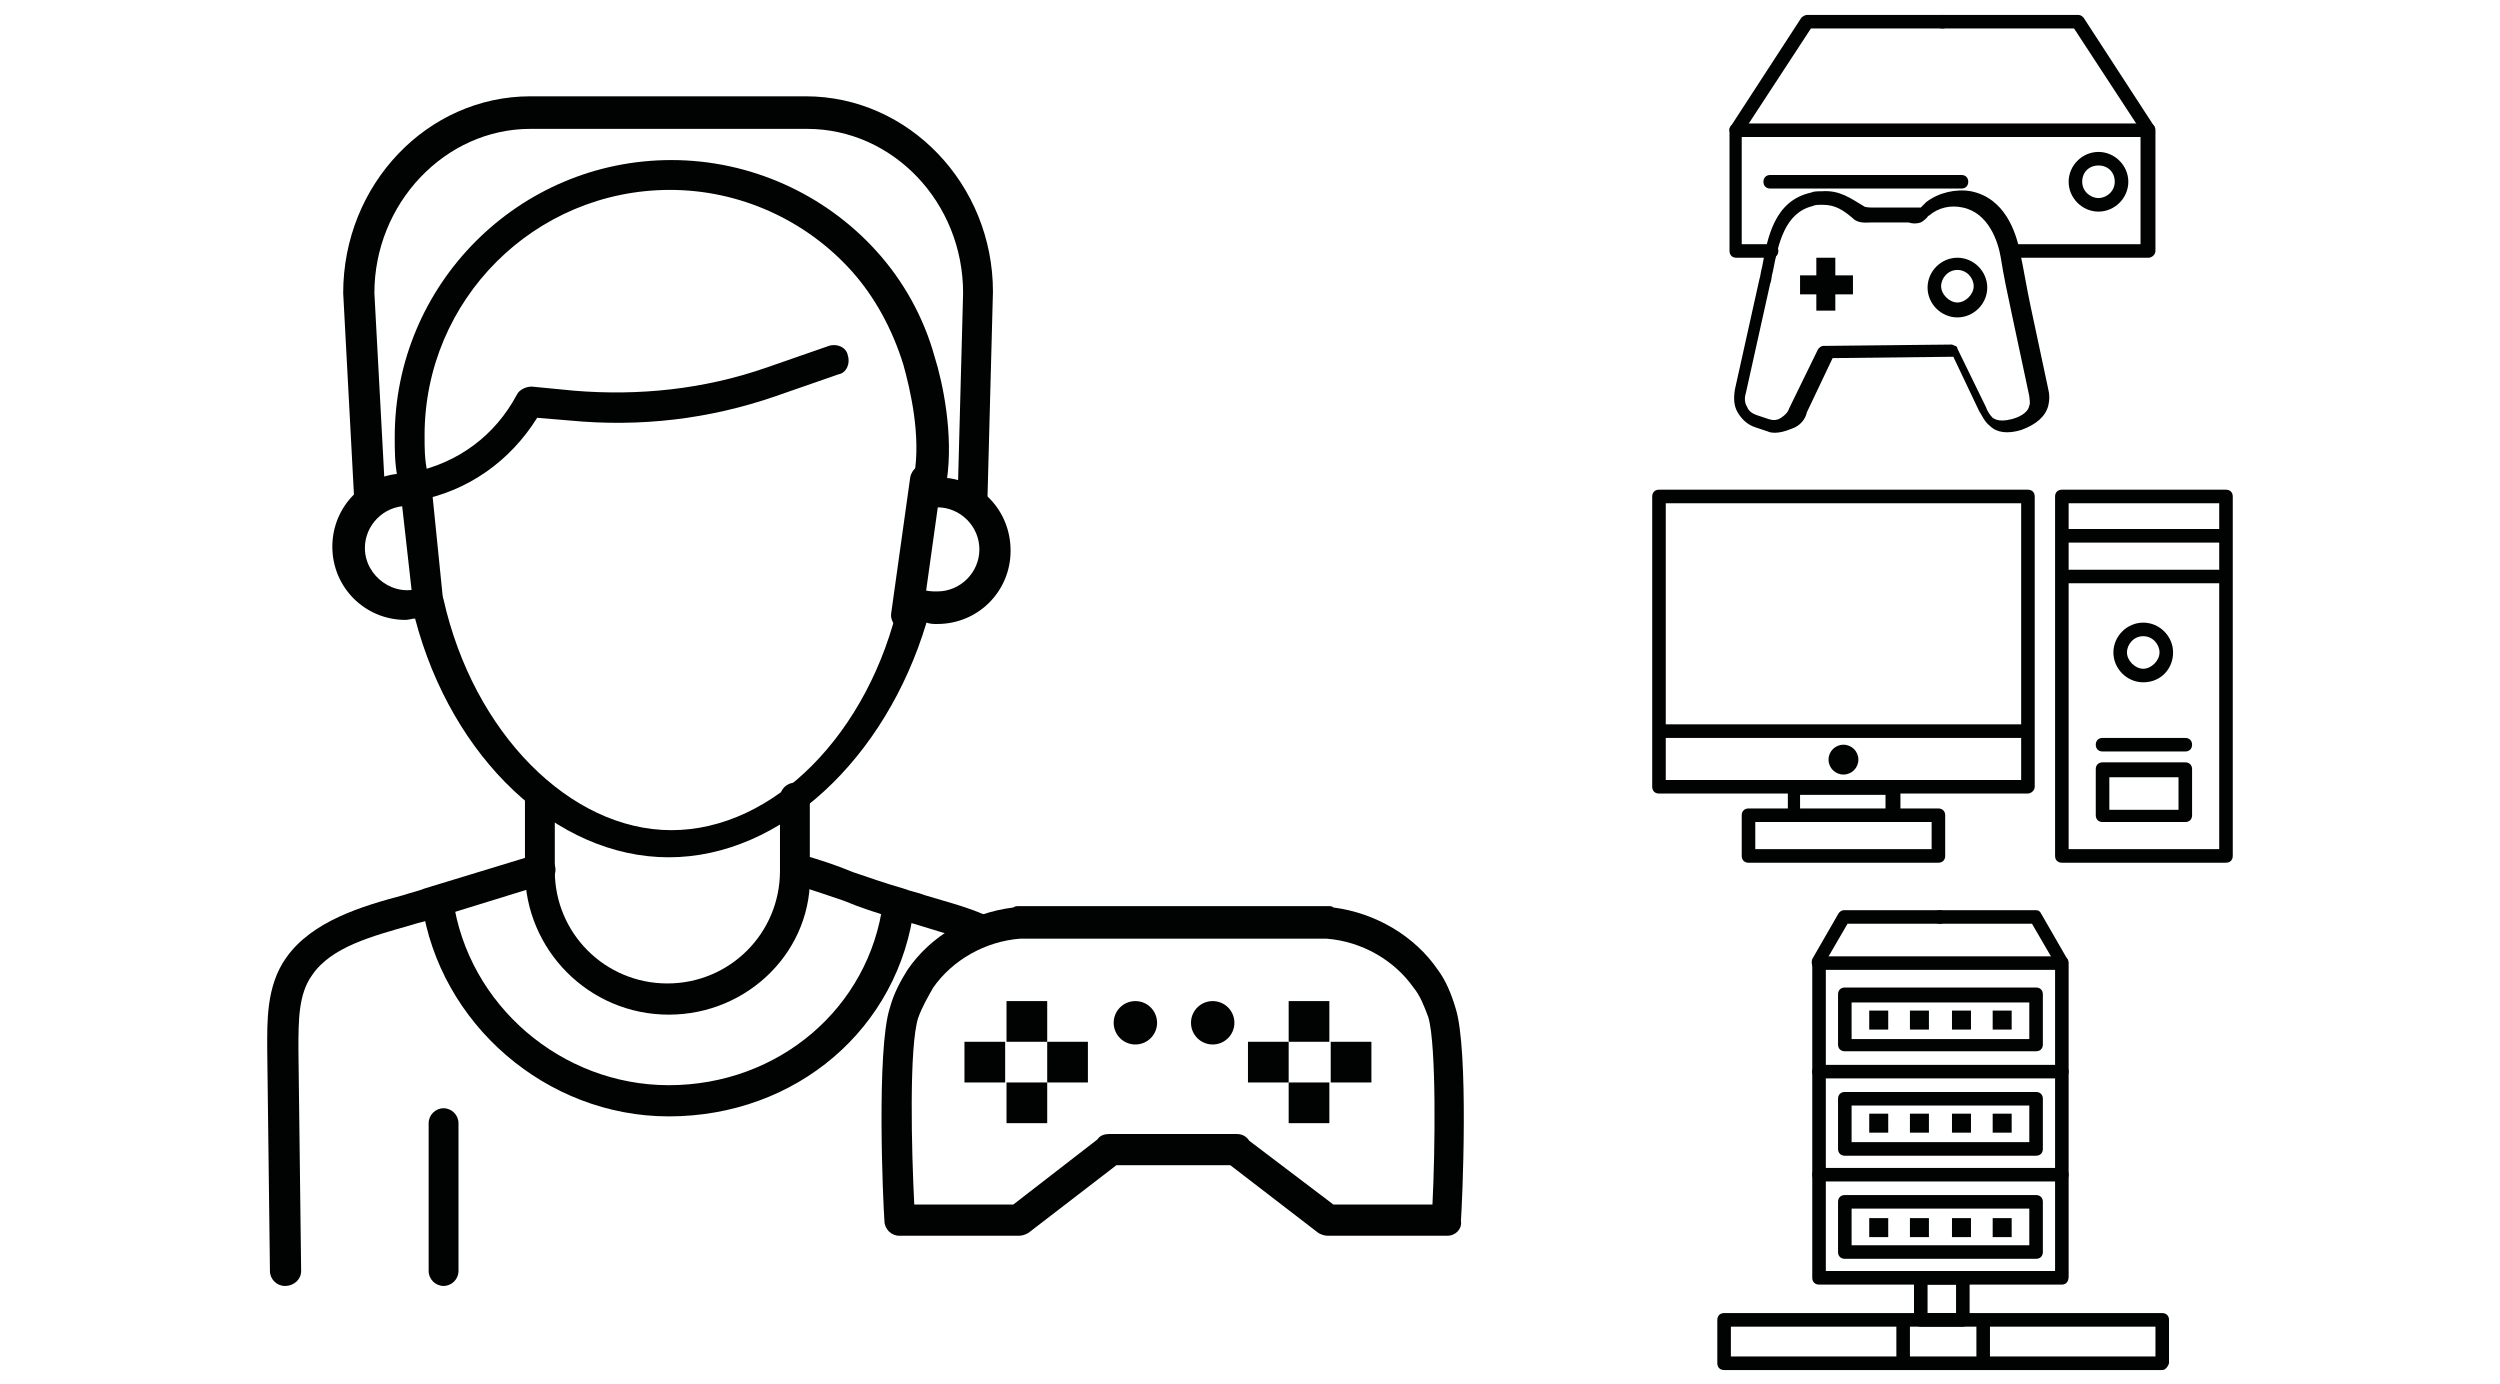 <?xml version="1.0" encoding="utf-8"?>
<!-- Generator: Adobe Illustrator 24.2.3, SVG Export Plug-In . SVG Version: 6.00 Build 0)  -->
<svg version="1.1" id="Слой_1" xmlns="http://www.w3.org/2000/svg" xmlns:xlink="http://www.w3.org/1999/xlink" x="0px" y="0px"
	 viewBox="0 0 184.3 102" style="enable-background:new 0 0 184.3 102;" xml:space="preserve">
<style type="text/css">
	.st0{fill:#010202;}
</style>
<g>
	<g>
		<path class="st0" d="M49.3,63.2c-8.3,0-16-7.3-18.7-17.6c-0.2,0-0.5,0.1-0.7,0.1c-3,0-5.4-2.4-5.4-5.4s2.4-5.4,5.4-5.4
			c0.1-0.1,0.5-0.2,1-0.1c0.6,0.1,1,0.7,0.9,1.4c-0.1,0.5-0.6,0.9-1.1,0.9h0c-0.2,0.1-0.4,0.2-0.7,0.2c-1.7,0-3.1,1.4-3.1,3.1
			c0,2.1,2.2,3.7,4.2,2.9c0.3-0.1,0.7-0.1,1,0.1c0.3,0.2,0.5,0.4,0.6,0.8c2.2,9.8,9.3,17,16.8,17s14.6-7.1,16.8-17
			c0.1-0.3,0.3-0.6,0.6-0.8c0.3-0.2,0.7-0.2,1,0c0.4,0.2,0.8,0.2,1.2,0.2c1.7,0,3.1-1.4,3.1-3.1c0-1.7-1.4-3.1-3.1-3.1
			c-0.1,0-0.2,0-0.3,0c-0.5-0.1-0.9-0.4-1.1-0.9c-0.1-0.6,0.2-1.2,0.8-1.3c0.3-0.1,0.5-0.1,0.7,0c3,0,5.3,2.4,5.3,5.4
			c0,3-2.4,5.4-5.4,5.4c-0.3,0-0.5,0-0.8-0.1C65.3,55.9,57.6,63.2,49.3,63.2z"/>
		<path class="st0" d="M29.9,37.2c-0.5,0-1-0.4-1.1-0.9c-0.1-0.6,0.3-1.2,0.9-1.3l0.8-0.2c3.3-0.7,6-2.7,7.6-5.7
			c0.2-0.4,0.7-0.6,1.1-0.6l3.1,0.3c4.8,0.4,9.6-0.1,14.2-1.7l4.6-1.6c0.6-0.2,1.3,0.1,1.4,0.7c0.2,0.6-0.1,1.3-0.7,1.4l-4.6,1.6
			c-4.9,1.7-10,2.3-15.2,1.8l-2.4-0.2c-2,3.2-5.1,5.4-8.8,6.1l-0.8,0.2C30,37.1,30,37.2,29.9,37.2z"/>
		<path class="st0" d="M49.3,74.8c-5.9,0-10.6-4.8-10.6-10.6v-5.4c0-0.6,0.5-1.1,1.1-1.1s1.1,0.5,1.1,1.1v5.4c0,4.6,3.7,8.3,8.3,8.3
			s8.3-3.7,8.3-8.3v-5.4c0-0.6,0.5-1.1,1.1-1.1s1.1,0.5,1.1,1.1v5.4C60,70,55.2,74.8,49.3,74.8z"/>
		<path class="st0" d="M49.3,82.3c-9,0-16.9-6.8-18.2-15.7c-0.1-0.6,0.3-1.2,1-1.3c0.6-0.1,1.2,0.3,1.3,1c1.1,7.8,8,13.7,15.9,13.7
			c8.1,0,14.8-5.7,15.8-13.5c0.1-0.6,0.7-1.1,1.3-1c0.6,0.1,1.1,0.7,1,1.3C66.3,75.8,58.7,82.3,49.3,82.3z"/>
		<path class="st0" d="M32.7,94.8c-0.6,0-1.1-0.5-1.1-1.1V82.8c0-0.6,0.5-1.1,1.1-1.1s1.1,0.5,1.1,1.1v10.9
			C33.8,94.3,33.3,94.8,32.7,94.8z"/>
		<path class="st0" d="M21,94.8c-0.6,0-1.1-0.5-1.1-1.1l-0.2-16.3c0-2-0.1-4.7,1.4-6.8c1.9-2.7,5.6-3.8,8.6-4.6
			c0.6-0.2,1.1-0.3,1.6-0.5l8.2-2.5c0.6-0.2,1.2,0.2,1.4,0.8c0.2,0.6-0.2,1.2-0.8,1.4L32,67.7c-0.5,0.2-1.1,0.3-1.7,0.5
			c-2.8,0.8-5.9,1.6-7.3,3.7c-1,1.4-1,3.3-1,5.5l0.2,16.3C22.2,94.3,21.7,94.8,21,94.8C21,94.8,21,94.8,21,94.8z"/>
		<path class="st0" d="M72.1,69.6c-0.2,0-0.3,0-0.4-0.1c-1.3-0.5-2.7-0.9-4-1.3c-0.6-0.2-1.2-0.3-1.7-0.5c-1.4-0.4-2.6-0.8-3.8-1.3
			c-1.2-0.4-2.3-0.8-3.7-1.2c-0.6-0.2-0.9-0.8-0.8-1.4c0.2-0.6,0.8-0.9,1.4-0.8c1.4,0.4,2.6,0.8,3.8,1.3c1.2,0.4,2.3,0.8,3.7,1.2
			c0.5,0.2,1.1,0.3,1.6,0.5c1.3,0.4,2.9,0.8,4.3,1.4c0.6,0.2,0.9,0.9,0.6,1.5C73,69.3,72.6,69.6,72.1,69.6z"/>
		<path class="st0" d="M31.6,45.9c-0.6,0-1.1-0.4-1.1-1L29.5,36c-0.1-0.6,0.4-1.2,1-1.3c0.6-0.1,1.2,0.4,1.3,1l0.9,8.9
			c0.1,0.6-0.4,1.2-1,1.3C31.6,45.9,31.6,45.9,31.6,45.9z"/>
		<path class="st0" d="M66.9,46.5c-0.1,0-0.1,0-0.2,0c-0.6-0.1-1.1-0.7-1-1.3l1.4-10c0.1-0.6,0.7-1.1,1.3-1c0.6,0.1,1.1,0.7,1,1.3
			l-1.4,10C68,46.1,67.5,46.5,66.9,46.5z"/>
		<path class="st0" d="M71.7,37.8C71.7,37.8,71.6,37.8,71.7,37.8c-0.7,0-1.2-0.6-1.1-1.2l0.4-15c0-6.7-5.2-12.1-11.5-12.1H39.1
			c-6.3,0-11.5,5.5-11.5,12.1l0.8,14.9c0,0.6-0.5,1.2-1.1,1.2c-0.6,0-1.2-0.4-1.2-1.1l-0.8-15c0-8,6.2-14.5,13.8-14.5h20.3
			c7.6,0,13.8,6.5,13.8,14.4l-0.4,15.1C72.8,37.3,72.3,37.8,71.7,37.8z"/>
		<path class="st0" d="M106.7,91.1h-8.8c-0.3,0-0.5-0.1-0.7-0.2l-6.5-5h-8.4l-6.5,5c-0.2,0.1-0.4,0.2-0.7,0.2h-8.8
			c-0.6,0-1.1-0.5-1.1-1.1c-0.1-1.3-0.6-12.6,0.4-15.7c0.3-1.1,0.8-2,1.3-2.8c1.7-2.5,4.6-4.2,7.8-4.6c0.1-0.1,0.3-0.1,0.4-0.1h22.8
			c0.2,0,0.3,0,0.4,0.1c3.1,0.4,6,2.1,7.7,4.6c0.6,0.8,1,1.8,1.3,2.8c1,3.1,0.5,14.4,0.4,15.7C107.8,90.6,107.3,91.1,106.7,91.1z
			 M98.3,88.8h7.3c0.2-3.9,0.3-11.7-0.3-13.8l0,0c-0.3-0.8-0.6-1.6-1.1-2.2c-1.4-2-3.8-3.4-6.4-3.6c-0.1,0-0.2,0-0.2,0H75.4
			c-0.1,0-0.1,0-0.2,0c-2.6,0.2-5,1.6-6.4,3.6c-0.4,0.7-0.8,1.4-1.1,2.2c-0.7,2.1-0.5,9.9-0.3,13.8h7.3l6.2-4.8
			c0.2-0.3,0.5-0.4,0.9-0.4h9.4c0.4,0,0.7,0.2,0.9,0.5L98.3,88.8z"/>
		<circle class="st0" cx="89.4" cy="75.4" r="1.6"/>
		<g>
			<rect x="95" y="73.8" class="st0" width="3" height="3"/>
			<rect x="98.1" y="76.8" class="st0" width="3" height="3"/>
			<rect x="95" y="79.8" class="st0" width="3" height="3"/>
			<rect x="92" y="76.8" class="st0" width="3" height="3"/>
		</g>
		<circle class="st0" cx="83.7" cy="75.4" r="1.6"/>
		<g>
			<rect x="74.2" y="73.8" class="st0" width="3" height="3"/>
			<rect x="77.2" y="76.8" class="st0" width="3" height="3"/>
			<rect x="74.2" y="79.8" class="st0" width="3" height="3"/>
			<rect x="71.1" y="76.8" class="st0" width="3" height="3"/>
		</g>
		<path class="st0" d="M68.5,36.3c-0.1,0-0.1,0-0.2,0c-0.6-0.1-1-0.7-0.9-1.3c0.5-2.9-0.3-6.3-0.8-8.1c-0.8-2.6-2.1-5-3.8-6.9
			c-3.4-3.8-8.3-6-13.4-6c-10,0-18.1,8.1-18.1,18.1c0,1,0,1.7,0.2,2.7c0.1,0.6-0.3,1.2-0.9,1.3c-0.6,0.1-1.2-0.3-1.3-0.9
			c-0.2-1.1-0.2-1.9-0.2-3c0-11.2,9.1-20.4,20.4-20.4c5.8,0,11.3,2.5,15.1,6.7c2,2.2,3.5,4.9,4.3,7.8c0.6,1.9,1.4,5.7,0.9,9.1
			C69.5,35.9,69,36.3,68.5,36.3z"/>
	</g>
	<g>
		<g>
			<path class="st0" d="M149.5,58.5h-27.2c-0.3,0-0.5-0.2-0.5-0.5V36.6c0-0.3,0.2-0.5,0.5-0.5h27.2c0.3,0,0.5,0.2,0.5,0.5V58
				C150,58.3,149.7,58.5,149.5,58.5z M122.8,57.5H149V37.1h-26.2V57.5z"/>
			<path class="st0" d="M149.2,54.4h-26.7c-0.3,0-0.5-0.2-0.5-0.5c0-0.3,0.2-0.5,0.5-0.5h26.7c0.3,0,0.5,0.2,0.5,0.5
				S149.5,54.4,149.2,54.4z"/>
			<path class="st0" d="M139.6,60.6h-7.3c-0.3,0-0.5-0.2-0.5-0.5V58c0-0.3,0.2-0.5,0.5-0.5h7.3c0.3,0,0.5,0.2,0.5,0.5v2.1
				C140,60.4,139.8,60.6,139.6,60.6z M132.7,59.7h6.3v-1.1h-6.3V59.7z"/>
			<path class="st0" d="M142.9,63.6h-14c-0.3,0-0.5-0.2-0.5-0.5v-3c0-0.3,0.2-0.5,0.5-0.5h14c0.3,0,0.5,0.2,0.5,0.5v3
				C143.4,63.4,143.2,63.6,142.9,63.6z M129.4,62.6h13v-2h-13V62.6z"/>
			<circle class="st0" cx="135.9" cy="56" r="1.1"/>
			<g>
				<path class="st0" d="M164.1,63.6H152c-0.3,0-0.5-0.2-0.5-0.5V36.6c0-0.3,0.2-0.5,0.5-0.5h12.1c0.3,0,0.5,0.2,0.5,0.5v26.5
					C164.6,63.4,164.4,63.6,164.1,63.6z M152.5,62.6h11.1V37.1h-11.1V62.6z"/>
				<path class="st0" d="M163.9,40h-11.6c-0.3,0-0.5-0.2-0.5-0.5c0-0.3,0.2-0.5,0.5-0.5h11.6c0.3,0,0.5,0.2,0.5,0.5
					C164.4,39.7,164.1,40,163.9,40z"/>
				<path class="st0" d="M163.9,43h-11.6c-0.3,0-0.5-0.2-0.5-0.5s0.2-0.5,0.5-0.5h11.6c0.3,0,0.5,0.2,0.5,0.5S164.1,43,163.9,43z"/>
				<path class="st0" d="M158,50.3c-1.2,0-2.2-1-2.2-2.2s1-2.2,2.2-2.2s2.2,1,2.2,2.2S159.3,50.3,158,50.3z M158,46.9
					c-0.7,0-1.2,0.6-1.2,1.2s0.6,1.2,1.2,1.2s1.2-0.6,1.2-1.2S158.7,46.9,158,46.9z"/>
				<path class="st0" d="M161.1,55.4H155c-0.3,0-0.5-0.2-0.5-0.5s0.2-0.5,0.5-0.5h6.1c0.3,0,0.5,0.2,0.5,0.5S161.4,55.4,161.1,55.4z
					"/>
				<path class="st0" d="M161.1,60.6H155c-0.3,0-0.5-0.2-0.5-0.5v-3.4c0-0.3,0.2-0.5,0.5-0.5h6.1c0.3,0,0.5,0.2,0.5,0.5v3.4
					C161.6,60.4,161.4,60.6,161.1,60.6z M155.5,59.7h5.1v-2.4h-5.1V59.7z"/>
			</g>
		</g>
		<g>
			<path class="st0" d="M152,94.7h-17.9c-0.3,0-0.5-0.2-0.5-0.5V71c0-0.3,0.2-0.5,0.5-0.5H152c0.3,0,0.5,0.2,0.5,0.5v23.1
				C152.5,94.5,152.3,94.7,152,94.7z M134.6,93.7h16.9V71.5h-16.9V93.7z"/>
			<path class="st0" d="M152,79.5h-17.9c-0.3,0-0.5-0.2-0.5-0.5s0.2-0.5,0.5-0.5H152c0.3,0,0.5,0.2,0.5,0.5S152.3,79.5,152,79.5z"/>
			<path class="st0" d="M152,87.1h-17.9c-0.3,0-0.5-0.2-0.5-0.5s0.2-0.5,0.5-0.5H152c0.3,0,0.5,0.2,0.5,0.5S152.3,87.1,152,87.1z"/>
			<path class="st0" d="M150.1,77.5H136c-0.3,0-0.5-0.2-0.5-0.5v-3.7c0-0.3,0.2-0.5,0.5-0.5h14.1c0.3,0,0.5,0.2,0.5,0.5V77
				C150.6,77.3,150.4,77.5,150.1,77.5z M136.5,76.6h13.1v-2.7h-13.1V76.6z"/>
			<path class="st0" d="M150.1,85.2H136c-0.3,0-0.5-0.2-0.5-0.5V81c0-0.3,0.2-0.5,0.5-0.5h14.1c0.3,0,0.5,0.2,0.5,0.5v3.7
				C150.6,85,150.4,85.2,150.1,85.2z M136.5,84.2h13.1v-2.7h-13.1V84.2z"/>
			<path class="st0" d="M150.1,92.8H136c-0.3,0-0.5-0.2-0.5-0.5v-3.7c0-0.3,0.2-0.5,0.5-0.5h14.1c0.3,0,0.5,0.2,0.5,0.5v3.7
				C150.6,92.6,150.4,92.8,150.1,92.8z M136.5,91.8h13.1v-2.7h-13.1V91.8z"/>
			<g>
				<rect x="137.8" y="74.5" class="st0" width="1.4" height="1.4"/>
				<rect x="140.8" y="74.5" class="st0" width="1.4" height="1.4"/>
				<rect x="143.9" y="74.5" class="st0" width="1.4" height="1.4"/>
				<rect x="146.9" y="74.5" class="st0" width="1.4" height="1.4"/>
			</g>
			<g>
				<rect x="137.8" y="82.1" class="st0" width="1.4" height="1.4"/>
				<rect x="140.8" y="82.1" class="st0" width="1.4" height="1.4"/>
				<rect x="143.9" y="82.1" class="st0" width="1.4" height="1.4"/>
				<rect x="146.9" y="82.1" class="st0" width="1.4" height="1.4"/>
			</g>
			<g>
				<rect x="137.8" y="89.8" class="st0" width="1.4" height="1.4"/>
				<rect x="140.8" y="89.8" class="st0" width="1.4" height="1.4"/>
				<rect x="143.9" y="89.8" class="st0" width="1.4" height="1.4"/>
				<rect x="146.9" y="89.8" class="st0" width="1.4" height="1.4"/>
			</g>
			<path class="st0" d="M134.1,71.5c-0.1,0-0.2,0-0.3-0.1c-0.2-0.1-0.3-0.4-0.2-0.7l1.9-3.3c0.1-0.2,0.3-0.3,0.4-0.3h7.1
				c0.3,0,0.5,0.2,0.5,0.5s-0.2,0.5-0.5,0.5h-6.8l-1.8,3.1C134.4,71.5,134.2,71.5,134.1,71.5z"/>
			<path class="st0" d="M152,71.5c-0.2,0-0.3-0.1-0.4-0.3l-1.8-3.1H143c-0.3,0-0.5-0.2-0.5-0.5s0.2-0.5,0.5-0.5h7.1
				c0.2,0,0.3,0.1,0.4,0.3l1.9,3.3c0.1,0.2,0.1,0.5-0.2,0.7C152.2,71.5,152.1,71.5,152,71.5z"/>
			<path class="st0" d="M144.7,97.8h-3.1c-0.3,0-0.5-0.2-0.5-0.5v-3.1c0-0.3,0.2-0.5,0.5-0.5h3.1c0.3,0,0.5,0.2,0.5,0.5v3.1
				C145.2,97.5,145,97.8,144.7,97.8z M142.1,96.8h2.1v-2.1h-2.1V96.8z"/>
			<path class="st0" d="M159.4,101h-32.3c-0.3,0-0.5-0.2-0.5-0.5v-3.2c0-0.3,0.2-0.5,0.5-0.5h32.3c0.3,0,0.5,0.2,0.5,0.5v3.2
				C159.8,100.8,159.6,101,159.4,101z M127.6,100h31.3v-2.2h-31.3V100z"/>
			<path class="st0" d="M140.3,100.6c-0.3,0-0.5-0.2-0.5-0.5v-2.6c0-0.3,0.2-0.5,0.5-0.5c0.3,0,0.5,0.2,0.5,0.5v2.6
				C140.8,100.4,140.5,100.6,140.3,100.6z"/>
			<path class="st0" d="M146.2,100.6c-0.3,0-0.5-0.2-0.5-0.5v-2.6c0-0.3,0.2-0.5,0.5-0.5c0.3,0,0.5,0.2,0.5,0.5v2.6
				C146.7,100.4,146.5,100.6,146.2,100.6z"/>
		</g>
		<g>
			<path class="st0" d="M158.4,19H148c-0.3,0-0.5-0.2-0.5-0.5s0.2-0.5,0.5-0.5h9.8v-7.9h-29.4V18h2.2c0.3,0,0.5,0.2,0.5,0.5
				s-0.2,0.5-0.5,0.5H128c-0.3,0-0.5-0.2-0.5-0.5V9.6c0-0.3,0.2-0.5,0.5-0.5h30.4c0.3,0,0.5,0.2,0.5,0.5v8.9
				C158.9,18.8,158.6,19,158.4,19z"/>
			<path class="st0" d="M128,10.1c-0.1,0-0.2,0-0.3-0.1c-0.2-0.2-0.3-0.5-0.1-0.7l5.2-8c0.1-0.1,0.3-0.2,0.4-0.2h10
				c0.3,0,0.5,0.2,0.5,0.5c0,0.3-0.2,0.5-0.5,0.5h-9.7l-5.1,7.8C128.3,10,128.1,10.1,128,10.1z"/>
			<path class="st0" d="M158.4,10.1c-0.2,0-0.3-0.1-0.4-0.2l-5.1-7.8h-9.7c-0.3,0-0.5-0.2-0.5-0.5c0-0.3,0.2-0.5,0.5-0.5h10
				c0.2,0,0.3,0.1,0.4,0.2l5.2,8c0.1,0.2,0.1,0.5-0.1,0.7C158.6,10.1,158.5,10.1,158.4,10.1z"/>
			<path class="st0" d="M154.7,15.6c-1.2,0-2.2-1-2.2-2.2c0-1.2,1-2.2,2.2-2.2s2.2,1,2.2,2.2S155.9,15.6,154.7,15.6z M154.7,12.2
				c-0.7,0-1.2,0.5-1.2,1.2c0,0.7,0.6,1.2,1.2,1.2s1.2-0.5,1.2-1.2S155.4,12.2,154.7,12.2z"/>
			<path class="st0" d="M144.6,13.9h-14.1c-0.3,0-0.5-0.2-0.5-0.5s0.2-0.5,0.5-0.5h14.1c0.3,0,0.5,0.2,0.5,0.5
				S144.9,13.9,144.6,13.9z"/>
			<path class="st0" d="M130.9,31.9c-0.2,0-0.4,0-0.6-0.1l-0.9-0.3c-0.6-0.2-1-0.6-1.3-1.1s-0.3-1.1-0.2-1.7l1.8-8.1
				c0.1-0.3,0.1-0.6,0.2-0.9c0.4-2.2,0.9-4.9,3.6-5.5c0.2-0.1,0.5-0.1,0.8-0.1c1.3-0.1,2.1,0.5,3.1,1.1c0.1,0.1,0.5,0.1,0.8,0.1
				c0.1,0,0.3,0,0.4,0h2.1c0.1,0,0.2,0,0.4,0c0.2,0,0.4,0,0.5,0c0,0,0.1-0.1,0.2-0.2c0.1-0.1,0.1-0.1,0.2-0.2c0.9-0.7,2.2-1,3.3-0.8
				c2.5,0.5,3.3,3,3.6,4.4c0.3,1.4,0.5,2.7,0.8,4.1l1.3,6.1c0.1,0.4,0.1,0.8,0,1.2c-0.2,0.8-0.9,1.4-2,1.8c-1,0.3-1.8,0.2-2.3-0.3
				c-0.4-0.3-0.6-0.8-0.8-1.1l-1.9-4l-8.9,0.1l-1.9,4c-0.1,0.5-0.5,1-1.1,1.2C131.6,31.8,131.2,31.9,130.9,31.9z M134.4,15.1
				c-0.1,0-0.1,0-0.2,0c-0.2,0-0.4,0-0.6,0.1c-2,0.5-2.5,2.7-2.9,4.8c-0.1,0.3-0.1,0.7-0.2,0.9l-1.8,8.1c-0.1,0.3-0.1,0.7,0.1,1
				c0.1,0.3,0.4,0.5,0.7,0.6l0.9,0.3c0.3,0.1,0.6,0.1,0.9-0.1c0.3-0.2,0.5-0.4,0.6-0.7l2.1-4.3c0.1-0.2,0.3-0.3,0.4-0.3l9.5-0.1
				c0.2,0.1,0.4,0.1,0.4,0.3l2.1,4.3c0.1,0.3,0.3,0.6,0.5,0.8c0.4,0.3,1,0.2,1.4,0.1c0.4-0.1,1.2-0.4,1.3-1c0.1-0.2,0-0.5,0-0.7l0,0
				l-1.3-6.1c-0.3-1.4-0.6-2.8-0.8-4.1c-0.2-1.2-0.9-3.3-2.8-3.7c-0.9-0.2-1.8,0-2.5,0.6c-0.1,0-0.1,0.1-0.1,0.1
				c-0.1,0.1-0.3,0.3-0.5,0.4c-0.3,0.1-0.6,0.1-0.9,0c-0.1,0-0.2,0-0.3,0h-2.1c-0.1,0-0.2,0-0.3,0c-0.4,0-1,0.1-1.4-0.3
				C135.9,15.5,135.3,15.1,134.4,15.1z"/>
			<path class="st0" d="M144.3,23.4c-1.2,0-2.2-1-2.2-2.2s1-2.2,2.2-2.2s2.2,1,2.2,2.2S145.5,23.4,144.3,23.4z M144.3,19.9
				c-0.7,0-1.2,0.6-1.2,1.2s0.6,1.2,1.2,1.2s1.2-0.6,1.2-1.2S145,19.9,144.3,19.9z"/>
			<rect x="133.9" y="19" class="st0" width="1.4" height="3.9"/>
			<rect x="132.7" y="20.3" class="st0" width="3.9" height="1.4"/>
		</g>
	</g>
</g>
</svg>

